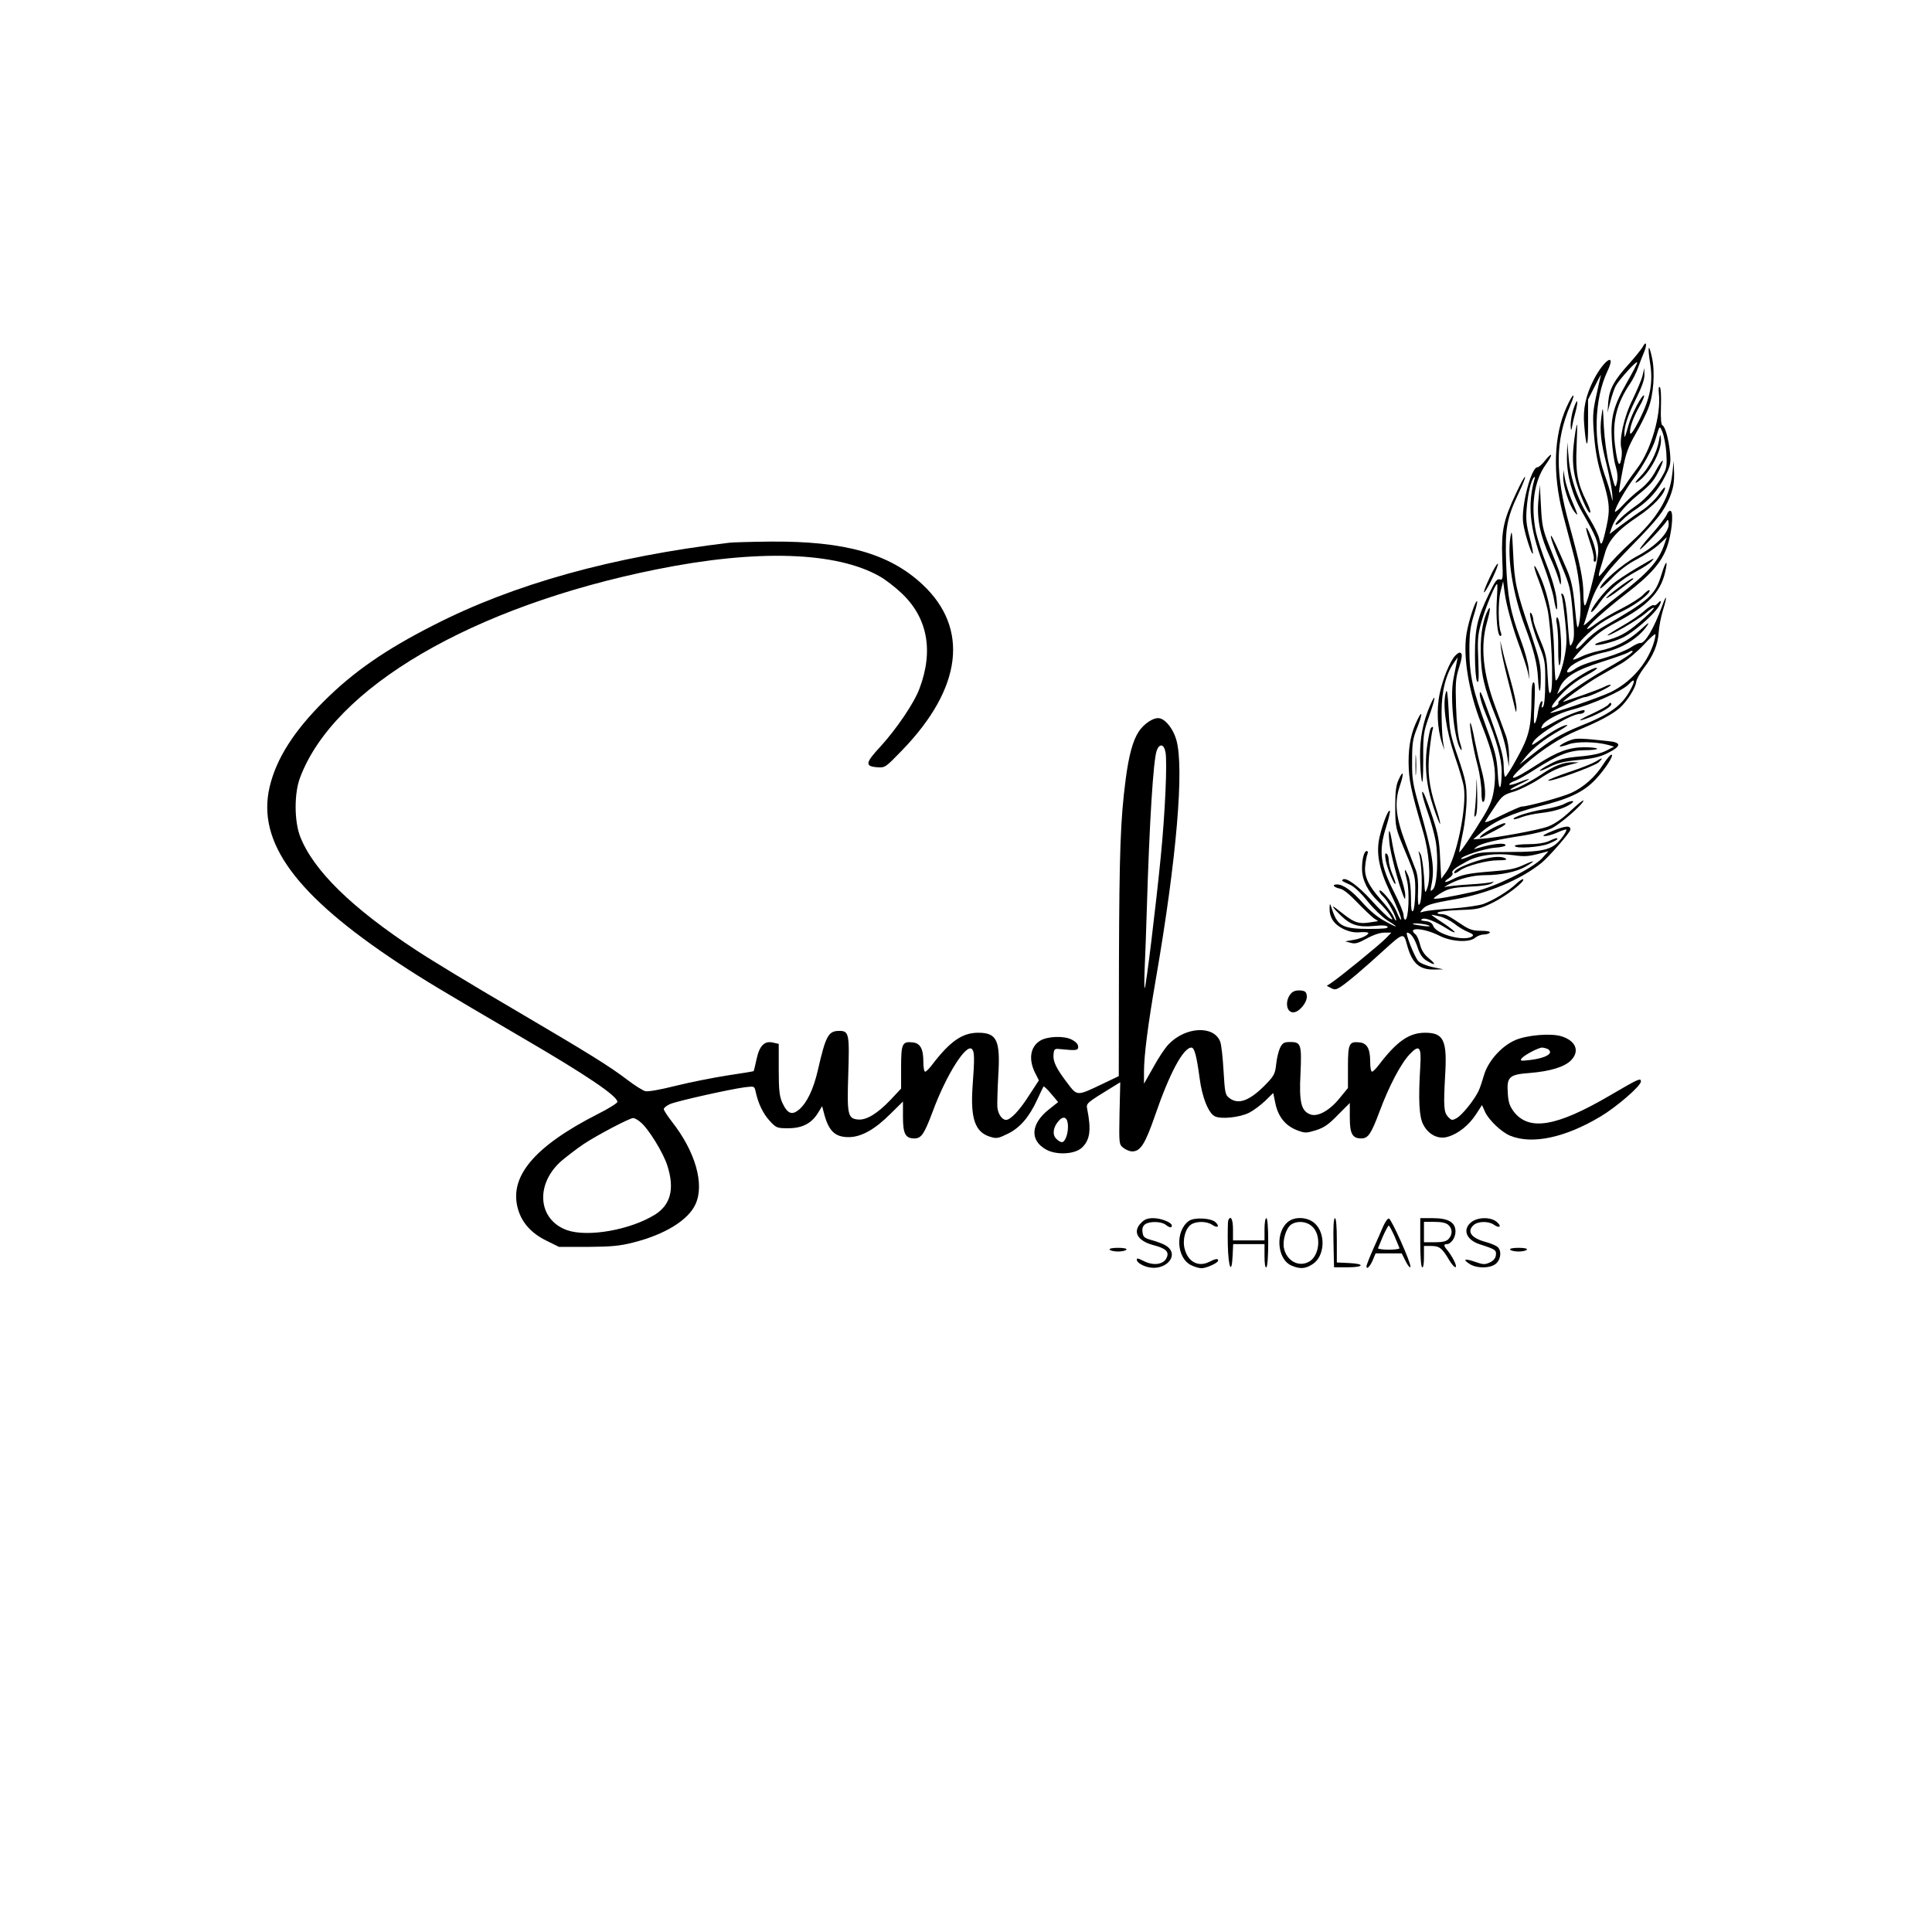 <?xml version="1.0" standalone="no"?>
<!DOCTYPE svg PUBLIC "-//W3C//DTD SVG 20010904//EN"
 "http://www.w3.org/TR/2001/REC-SVG-20010904/DTD/svg10.dtd">
<svg version="1.0" xmlns="http://www.w3.org/2000/svg"
 width="1042pt" height="1042pt" viewBox="0 0 1042 1042"
 preserveAspectRatio="xMidYMid meet">

<g transform="translate(0,1042) scale(0.1,-0.1)"
fill="#000000" stroke="none">
<path d="M8859 8548 c-7 -12 -39 -52 -71 -88 -83 -91 -108 -138 -114 -207 l-4
-58 15 58 c8 31 21 70 29 85 18 34 115 141 116 127 0 -6 -24 -53 -54 -105 -74
-130 -90 -190 -83 -310 3 -52 12 -117 21 -145 10 -34 12 -61 7 -85 -9 -40 -9
-40 -42 90 -14 57 -25 140 -29 210 -5 112 -5 114 -13 53 -10 -75 -3 -138 29
-263 13 -52 26 -120 29 -150 4 -51 4 -52 -5 -15 -5 22 -20 73 -35 113 -63 179
-58 405 14 559 51 107 -17 65 -74 -46 -43 -85 -58 -157 -51 -240 11 -138 22
-137 21 1 l0 133 38 75 c20 41 35 66 31 55 -3 -11 -15 -63 -26 -115 -18 -84
-19 -109 -10 -215 7 -83 20 -149 41 -215 42 -135 46 -175 26 -267 -22 -100
-30 -116 -39 -71 -3 19 -26 66 -50 106 -67 107 -105 217 -115 325 l-8 92 -2
-82 c-1 -95 28 -202 81 -293 75 -131 88 -162 88 -213 0 -49 -55 -273 -71 -292
-5 -5 -9 20 -9 57 0 81 -17 162 -75 373 -79 282 -78 457 5 651 32 75 13 64
-21 -12 -69 -152 -76 -360 -20 -576 17 -65 45 -171 62 -235 32 -126 43 -279
25 -358 -8 -36 -11 -26 -22 90 -10 103 -19 145 -42 200 -49 114 -81 185 -86
185 -7 0 9 -47 58 -166 43 -103 47 -122 58 -247 10 -113 9 -141 -2 -164 -13
-27 -14 -23 -21 62 -9 127 -19 194 -32 202 -6 4 -8 0 -5 -9 4 -8 12 -68 19
-132 10 -94 10 -130 -1 -189 -12 -68 -37 -137 -49 -137 -3 0 -8 69 -9 153 -4
168 -29 305 -77 412 -36 83 -41 62 -6 -26 16 -41 37 -110 47 -154 21 -100 34
-417 18 -447 -9 -17 -12 0 -17 88 -4 96 -9 119 -41 194 -19 47 -36 94 -36 105
0 11 -5 27 -10 35 -22 33 4 -78 39 -165 34 -86 36 -95 35 -208 0 -72 -5 -122
-12 -129 -8 -8 -9 -5 -5 12 4 15 2 21 -4 17 -6 -4 -14 -29 -18 -55 -3 -26 -11
-54 -16 -62 -7 -10 -8 24 -3 103 4 84 3 117 -5 117 -7 0 -11 -28 -11 -82 -1
-158 -12 -208 -76 -323 -31 -58 -61 -105 -66 -105 -4 0 -8 26 -8 58 0 55 -19
120 -103 347 -19 52 -26 63 -26 42 -1 -16 15 -67 35 -115 56 -134 84 -238 83
-306 -1 -106 -16 -110 -21 -6 -5 83 -13 115 -61 246 -74 202 -92 284 -92 419
0 87 5 125 23 184 13 40 21 75 19 78 -9 9 -47 -108 -58 -178 -19 -120 13 -313
80 -482 69 -175 83 -249 69 -351 -8 -55 -19 -86 -55 -146 -65 -107 -133 -207
-133 -195 0 6 9 53 20 105 11 52 20 134 20 182 0 76 -5 101 -45 220 -42 121
-47 145 -52 258 -5 95 -9 118 -15 95 -19 -63 1 -203 47 -340 25 -71 47 -148
50 -170 17 -108 -40 -384 -95 -458 l-27 -37 -6 112 c-4 94 -11 131 -41 222
-20 60 -41 116 -46 125 -19 33 -10 -13 20 -100 17 -47 36 -117 43 -155 16 -91
8 -237 -14 -260 -16 -15 -16 -13 -7 32 16 84 4 161 -65 404 -37 131 -42 156
-41 255 0 96 3 119 27 179 28 70 30 101 4 49 -35 -70 -50 -138 -50 -233 1 -96
12 -152 78 -375 33 -112 43 -245 24 -301 -14 -39 -14 -39 -19 61 -4 55 -12
109 -19 120 -12 19 -12 18 -6 -5 19 -80 17 -270 -3 -270 -4 0 -6 33 -4 73 2
47 -2 86 -11 112 -9 22 -34 88 -56 147 -53 140 -61 219 -32 307 25 72 20 94
-6 35 -14 -30 -18 -65 -18 -149 1 -110 1 -110 55 -240 52 -125 54 -133 53
-218 -1 -51 -6 -94 -12 -100 -8 -8 -11 11 -11 71 0 50 -6 97 -14 117 -22 51
-25 43 -8 -22 16 -61 9 -213 -9 -213 -5 0 -9 11 -9 24 0 14 -22 67 -48 118
-78 152 -88 227 -46 358 14 45 23 84 20 87 -8 8 -35 -59 -54 -135 -22 -89 -6
-175 54 -301 44 -93 67 -151 59 -151 -3 0 -14 22 -25 49 -20 45 -90 127 -90
105 0 -6 9 -19 21 -30 23 -21 69 -106 69 -126 -1 -7 -7 1 -14 18 -8 18 -37 57
-65 88 -70 78 -94 128 -88 185 2 25 8 54 12 64 4 10 3 17 -4 17 -14 0 -26 -45
-25 -100 1 -57 32 -119 88 -173 24 -23 51 -55 62 -71 18 -29 18 -29 -2 -18
-11 6 -56 50 -99 98 -71 78 -137 125 -153 110 -7 -7 -6 -7 40 -28 22 -10 59
-45 94 -89 31 -39 79 -85 105 -102 68 -42 61 -45 -12 -5 -38 20 -82 57 -116
95 -60 68 -108 103 -142 103 -30 0 -18 -16 17 -23 17 -3 52 -32 92 -74 36 -37
76 -75 89 -85 l24 -16 -46 -7 c-56 -9 -81 -1 -132 38 -22 17 -46 35 -52 40
-28 21 -10 -4 30 -42 52 -50 92 -63 178 -55 45 5 68 3 73 -5 5 -8 -23 -11
-102 -11 -135 0 -167 16 -194 95 -16 47 -16 48 -17 17 -1 -50 23 -87 74 -112
32 -15 59 -21 90 -18 25 2 45 0 45 -4 0 -12 -43 -32 -85 -38 l-40 -7 30 -8
c24 -7 40 -2 86 23 36 20 72 32 95 32 l38 0 -30 -31 c-30 -32 -251 -212 -294
-240 l-24 -16 23 -12 c18 -10 27 -9 49 5 35 22 124 97 240 203 98 89 103 91
119 31 27 -104 66 -141 150 -139 l48 1 -58 12 c-32 7 -67 21 -77 32 -20 20
-73 154 -61 154 19 0 40 -30 56 -78 13 -39 26 -59 49 -73 48 -29 55 -23 13 12
-26 21 -40 44 -48 74 -6 25 -17 50 -25 56 -49 40 45 35 128 -7 66 -34 164 -39
195 -11 11 9 31 17 46 17 14 0 29 5 32 10 4 6 -14 10 -47 10 -44 0 -63 6 -103
33 -77 51 -88 57 -115 57 -14 0 -20 4 -15 9 6 5 58 11 116 13 98 3 111 6 181
40 72 36 175 115 163 126 -3 3 -20 -8 -38 -25 -41 -39 -121 -88 -178 -109 -24
-8 -100 -19 -169 -24 -69 -4 -136 -12 -150 -16 -23 -7 -24 -6 -10 10 20 25 49
34 177 56 175 30 356 106 468 197 40 33 155 165 155 179 0 23 -26 21 -95 -7
-45 -18 -61 -28 -45 -28 14 -1 45 8 69 19 24 11 46 18 49 16 2 -3 -5 -17 -16
-33 -54 -76 -94 -88 -297 -88 -143 0 -165 -2 -207 -22 -27 -12 -48 -19 -48
-15 0 14 127 56 183 60 31 2 57 8 57 13 0 16 -68 9 -150 -15 -25 -8 -25 -8 -4
8 25 18 111 39 252 60 57 9 124 26 149 38 47 22 173 132 173 150 0 6 -31 -19
-69 -55 -47 -44 -86 -71 -123 -85 -51 -19 -283 -62 -362 -66 l-40 -3 44 39
c64 57 170 104 310 139 160 39 241 77 305 145 52 55 103 134 86 134 -6 0 -26
-24 -44 -52 -43 -68 -106 -124 -172 -154 -47 -22 -236 -74 -268 -74 -7 0 -57
-22 -110 -48 -57 -29 -92 -42 -87 -33 5 9 28 45 52 80 40 60 47 65 104 82 34
11 95 41 136 68 72 47 103 61 178 80 l35 9 -30 1 c-51 1 -102 -18 -172 -66
-68 -45 -144 -83 -166 -83 -7 1 15 14 48 30 70 33 68 39 -5 10 -27 -11 -50
-16 -50 -11 0 5 13 14 29 19 17 6 65 33 108 61 128 81 186 104 269 105 40 0
70 4 68 8 -3 5 -35 8 -72 8 -80 -1 -144 -24 -249 -92 -148 -96 -175 -97 -68
-1 89 79 193 146 284 184 116 48 186 86 226 120 40 36 87 109 90 143 2 13 20
45 40 72 52 67 77 128 81 194 2 30 12 84 23 119 24 77 21 93 -4 24 -45 -123
-94 -206 -119 -201 -6 1 -29 -9 -51 -24 -22 -14 -80 -38 -130 -53 -116 -34
-144 -44 -178 -68 -34 -23 -47 -15 -22 13 25 28 108 64 180 80 98 20 190 76
237 143 17 25 10 21 -35 -20 -66 -60 -137 -96 -222 -113 -33 -7 -77 -21 -98
-32 -22 -11 -41 -17 -43 -15 -3 2 28 38 68 78 55 56 96 86 168 124 165 87 234
158 260 266 18 76 5 69 -19 -9 -34 -112 -63 -138 -320 -286 -29 -17 -73 -53
-97 -80 -28 -30 -44 -42 -44 -32 0 19 74 94 134 135 23 16 77 46 121 67 74 36
153 99 141 111 -3 3 -18 -8 -34 -25 -15 -16 -69 -50 -118 -75 -50 -25 -111
-61 -137 -81 -26 -20 -47 -32 -47 -28 0 15 97 102 209 189 132 101 190 167
221 250 25 68 38 187 21 197 -6 4 -15 -3 -21 -18 -5 -14 -44 -65 -86 -112 -42
-47 -68 -82 -57 -76 17 10 127 126 145 156 4 6 8 -3 8 -21 0 -48 -71 -120
-173 -174 -77 -41 -197 -145 -197 -172 0 -6 28 19 63 54 41 43 87 78 136 103
41 22 94 57 118 79 l43 40 -15 -43 c-31 -89 -89 -152 -250 -276 -49 -37 -112
-91 -139 -119 -28 -27 -47 -43 -44 -35 3 8 17 53 31 100 34 110 78 174 226
325 143 146 175 187 207 264 18 46 24 77 23 128 l-2 68 -8 -73 c-15 -129 -81
-238 -224 -368 -47 -43 -104 -102 -127 -131 -22 -29 -42 -52 -44 -50 -2 2 0
17 5 33 5 16 17 55 26 87 20 74 68 127 180 202 80 53 145 122 145 154 0 8 -14
-7 -31 -32 -17 -26 -56 -64 -86 -85 -31 -20 -84 -58 -119 -84 l-63 -48 11 33
c19 56 67 116 141 177 74 60 87 76 120 143 30 64 12 53 -23 -12 -22 -41 -50
-74 -86 -102 -29 -22 -71 -60 -93 -85 -23 -24 -41 -39 -41 -33 0 19 58 122
101 178 50 66 103 162 119 216 21 72 21 72 36 35 8 -19 18 -69 21 -110 4 -61
2 -83 -12 -110 -34 -67 -96 -140 -153 -179 -60 -41 -123 -101 -106 -101 6 0
21 12 35 26 13 14 47 42 76 60 68 46 116 100 154 176 28 56 31 68 26 125 -7
74 -26 143 -41 149 -7 3 -10 39 -8 100 2 55 0 100 -6 106 -6 6 -8 -6 -5 -36
13 -112 -43 -304 -115 -399 -22 -29 -52 -71 -67 -95 -15 -23 -30 -40 -32 -38
-3 2 6 55 18 118 18 95 30 127 71 199 27 47 58 110 69 140 27 70 36 191 19
269 -18 84 -25 66 -11 -25 18 -107 2 -191 -57 -309 -28 -56 -48 -84 -50 -73
-5 24 15 83 50 145 17 29 28 56 25 59 -9 9 -67 -99 -83 -157 -22 -76 -22 -78
-23 -50 -1 41 18 100 65 194 29 59 44 101 43 125 l-1 36 -9 -40 c-5 -22 -30
-80 -54 -130 -46 -91 -74 -219 -60 -265 3 -10 3 -36 -1 -56 -10 -52 -21 -26
-34 77 -15 126 9 224 83 332 14 21 33 59 42 85 9 26 24 64 33 85 17 42 10 62
-9 25z m57 -1605 c-37 -108 -123 -204 -229 -256 -58 -28 -319 -118 -325 -112
-6 6 166 85 185 85 23 0 148 59 140 66 -3 3 -19 -2 -36 -11 -18 -9 -69 -28
-114 -44 -45 -15 -91 -31 -102 -35 -31 -13 123 99 188 136 32 18 85 49 119 68
34 19 88 65 122 101 33 37 63 63 64 58 2 -5 -3 -30 -12 -56z m-126 -52 c-13
-11 -72 -47 -131 -80 -125 -72 -262 -169 -254 -181 3 -5 -4 -14 -15 -20 -37
-20 -22 9 36 70 34 36 83 73 127 96 39 21 66 39 59 42 -17 5 -120 -56 -170
-102 l-44 -40 14 34 c23 57 85 95 226 140 70 22 134 45 142 50 27 18 36 10 10
-9z m3 -192 c-46 -86 -111 -132 -278 -198 -95 -39 -155 -74 -249 -149 l-71
-56 35 43 c39 48 104 98 183 142 28 16 46 29 39 29 -18 0 -68 -26 -122 -64
-71 -50 -74 -52 -61 -28 23 42 205 152 253 152 9 0 20 5 23 10 3 6 2 10 -3 10
-21 0 -111 -36 -165 -67 -69 -39 -71 -39 -57 -13 13 24 87 63 150 80 117 30
282 104 316 141 32 35 35 19 7 -32z m-478 -910 c-56 -56 -254 -154 -365 -178
-121 -27 -211 -43 -217 -37 -2 2 16 16 41 31 40 23 61 28 151 33 70 3 111 10
123 19 9 8 11 11 3 7 -8 -4 -65 -11 -125 -14 -61 -4 -120 -10 -131 -14 -11 -4
-2 3 20 15 55 30 129 49 196 49 83 0 169 18 217 46 58 34 53 38 -13 8 -42 -20
-81 -27 -172 -34 -125 -10 -159 -17 -212 -44 -40 -21 -51 -15 -16 8 14 9 23
21 19 27 -7 12 12 28 77 63 62 34 154 47 249 34 72 -10 86 -8 190 21 2 0 -14
-17 -35 -40z m-472 -350 c20 -17 54 -37 74 -45 28 -12 33 -18 22 -25 -44 -28
-192 12 -209 57 -6 16 -19 24 -42 26 -25 3 -29 6 -16 12 17 8 73 -15 136 -55
18 -12 35 -19 38 -17 2 3 -25 25 -61 49 -36 23 -65 44 -65 45 0 1 19 -2 43 -8
23 -5 59 -23 80 -39z m-138 -10 c13 -6 4 -7 -30 -3 -27 4 -52 8 -54 10 -9 8
65 2 84 -7z"/>
<path d="M8674 6619 c-4 -6 -40 -26 -80 -45 -85 -39 -99 -53 -21 -23 62 25
117 57 117 70 0 12 -7 11 -16 -2z"/>
<path d="M7991 5784 c-66 -18 -136 -48 -145 -63 -10 -16 5 -13 29 5 33 24 143
54 204 54 40 0 52 3 41 10 -21 13 -65 11 -129 -6z"/>
<path d="M8486 8214 c-9 -26 -15 -66 -15 -88 1 -25 3 -31 6 -16 2 14 10 51 19
83 19 72 12 86 -10 21z"/>
<path d="M8497 8093 c-17 -110 -18 -171 -3 -242 16 -77 75 -215 83 -194 2 6
-7 33 -21 60 -48 96 -59 156 -53 290 3 68 4 123 3 123 -2 0 -6 -17 -9 -37z"/>
<path d="M8947 8041 c-11 -63 -55 -147 -102 -193 -22 -23 -31 -36 -18 -30 61
33 138 170 131 236 -3 28 -4 27 -11 -13z"/>
<path d="M8333 7936 c-15 -20 -34 -36 -41 -36 -34 0 -89 -212 -77 -300 7 -54
45 -173 52 -166 3 3 -5 42 -17 88 -18 67 -21 98 -16 157 6 78 23 149 39 166 6
6 7 3 3 -10 -38 -135 -26 -264 44 -449 28 -74 55 -161 60 -192 13 -79 24 -82
15 -4 -4 39 -25 112 -52 180 -25 63 -51 144 -59 180 -29 142 -10 276 52 363
41 57 39 75 -3 23z"/>
<path d="M8431 7845 c-1 -47 33 -151 61 -186 22 -27 21 -22 -18 70 -14 35 -30
85 -34 110 l-8 46 -1 -40z"/>
<path d="M8176 7758 c-67 -142 -79 -200 -74 -346 5 -114 4 -122 -13 -117 -15
5 -26 -10 -58 -77 -64 -133 -76 -186 -76 -328 0 -75 5 -133 11 -144 9 -15 11
11 7 110 -5 111 -3 140 16 207 21 76 75 207 85 207 3 0 2 -37 -1 -83 -6 -94 3
-197 19 -197 6 0 7 7 3 18 -15 34 -16 167 -2 222 l14 55 8 -60 c9 -71 45 -198
85 -304 15 -42 33 -96 39 -121 l10 -45 -4 55 c-2 30 -22 103 -44 161 -56 151
-71 231 -78 414 -6 186 3 239 67 374 22 46 38 86 35 89 -3 3 -25 -38 -49 -90z"/>
<path d="M8297 7720 c-9 -99 10 -190 63 -306 18 -38 38 -89 45 -114 12 -39 13
-41 14 -15 0 17 -6 46 -14 65 -7 19 -30 78 -51 130 -33 84 -38 108 -43 210
l-6 115 -8 -85z"/>
<path d="M8571 7509 c16 -46 27 -92 25 -101 -2 -10 0 -18 5 -18 15 0 10 57
-11 113 -34 90 -49 96 -19 6z"/>
<path d="M8146 7523 c-18 -115 14 -308 79 -483 47 -124 66 -199 70 -278 5 -92
15 -90 15 4 0 69 -7 98 -54 239 -79 232 -88 273 -95 430 -6 122 -7 133 -15 88z"/>
<path d="M3935 7493 c-635 -76 -1163 -223 -1595 -444 -262 -133 -433 -252
-591 -409 -165 -164 -259 -312 -295 -465 -69 -297 140 -583 696 -950 133 -88
233 -148 664 -400 345 -201 516 -316 516 -348 0 -6 -47 -36 -105 -65 -344
-175 -482 -339 -431 -514 21 -73 72 -130 154 -170 l67 -33 155 0 c125 1 172 5
243 23 172 43 299 121 338 207 50 108 -1 285 -127 445 -24 31 -44 62 -44 68 0
7 15 19 33 27 35 16 322 80 404 91 51 6 52 6 58 -22 14 -66 41 -121 76 -159
36 -39 40 -40 101 -40 75 0 125 26 160 83 l22 36 9 -34 c25 -100 60 -134 137
-133 66 1 139 42 222 125 l68 67 0 -83 c0 -91 13 -116 62 -116 37 0 53 24 98
144 73 198 181 369 212 338 14 -14 15 -45 3 -208 -11 -168 15 -241 95 -265 35
-11 44 -9 95 16 66 32 116 90 160 186 16 35 31 66 33 69 2 3 21 -15 41 -39
l38 -45 -48 -38 c-100 -78 -107 -168 -17 -218 55 -31 155 -26 193 10 44 41 51
96 29 207 -7 33 -6 33 139 122 l39 24 -4 -167 c-3 -166 -3 -168 21 -187 13
-10 34 -19 47 -19 45 0 70 39 124 195 78 227 152 365 196 365 16 0 28 -46 44
-165 13 -102 47 -187 81 -205 32 -18 136 -7 187 19 23 12 62 41 86 64 l43 42
12 -58 c15 -70 54 -119 117 -143 43 -16 48 -16 101 0 44 14 69 31 119 83 l64
64 0 -79 c0 -87 14 -112 62 -112 37 0 53 24 98 144 51 137 114 258 163 310 52
55 64 41 57 -67 -11 -182 -6 -270 16 -312 28 -55 82 -82 133 -66 56 16 114 63
151 120 l33 51 17 -38 c20 -43 88 -108 134 -127 118 -49 296 -12 488 103 86
51 218 165 218 189 0 21 -11 16 -170 -77 -286 -167 -434 -192 -516 -85 -22 30
-29 50 -32 100 -6 87 8 100 119 108 109 9 185 32 221 67 49 49 29 105 -48 130
-55 19 -188 8 -252 -20 -74 -32 -146 -113 -168 -188 -9 -31 -22 -71 -30 -87
-24 -49 -87 -128 -117 -145 -25 -14 -28 -13 -46 5 -24 25 -26 55 -17 222 12
192 -7 233 -108 233 -86 0 -152 -46 -249 -173 -15 -20 -32 -37 -37 -37 -6 0
-10 24 -10 53 0 71 -17 101 -58 105 -56 6 -62 -7 -62 -133 l0 -113 -45 -55
c-54 -67 -119 -103 -159 -87 -48 18 -60 66 -52 218 7 158 3 172 -54 172 -34 0
-42 -4 -56 -31 -8 -17 -18 -57 -21 -88 -5 -48 -11 -62 -47 -100 -92 -97 -156
-123 -207 -82 -21 16 -23 30 -30 147 -4 72 -12 142 -18 156 -34 89 -187 81
-278 -14 -18 -18 -55 -73 -82 -123 l-51 -90 0 65 c0 87 21 251 64 500 112 647
154 1142 110 1291 -16 55 -53 104 -86 114 -30 10 -86 -24 -117 -72 -31 -47
-53 -127 -70 -258 -28 -214 -34 -390 -36 -979 l-1 -620 -90 -43 c-136 -65
-134 -65 -186 4 -60 78 -80 118 -76 156 3 29 6 32 33 29 91 -9 100 -8 100 13
0 13 -13 27 -35 38 -42 22 -134 18 -172 -7 -51 -33 -61 -98 -27 -169 l22 -44
-53 -81 c-51 -81 -100 -132 -124 -132 -22 0 -44 33 -47 70 -1 19 1 94 5 167
12 192 -7 233 -108 233 -86 0 -152 -46 -249 -173 -15 -20 -32 -37 -37 -37 -6
0 -10 24 -10 53 0 71 -17 101 -58 105 -56 6 -62 -7 -62 -135 l0 -114 -57 -61
c-72 -75 -130 -110 -175 -106 -56 5 -60 26 -53 245 7 216 4 233 -48 233 -59 0
-73 -24 -116 -212 -24 -104 -59 -176 -101 -212 -39 -33 -63 -23 -91 37 -15 35
-19 66 -19 179 l0 138 -27 6 c-48 13 -76 -13 -92 -86 -8 -36 -15 -66 -16 -67
0 -1 -64 -12 -140 -23 -77 -12 -203 -37 -280 -56 -83 -21 -150 -33 -165 -29
-14 4 -56 30 -95 60 -103 78 -200 138 -620 385 -209 122 -443 264 -520 315
-348 228 -555 431 -626 613 -32 82 -33 232 -1 317 182 487 929 924 1922 1124
543 110 973 96 1207 -39 28 -16 79 -55 112 -86 143 -132 178 -312 100 -518
-28 -77 -125 -219 -210 -312 -82 -88 -85 -107 -19 -112 44 -3 44 -3 136 92
323 334 363 657 109 894 -178 166 -417 234 -818 231 -106 -1 -205 -4 -222 -6z
m2351 -1130 c10 -54 -2 -328 -26 -568 -26 -264 -79 -697 -86 -704 -3 -3 -3 48
0 114 3 66 8 203 11 305 14 469 35 814 54 863 15 39 39 34 47 -10z m2058
-1599 c9 -3 16 -12 16 -18 0 -18 -42 -35 -108 -43 -51 -6 -56 -5 -44 10 14 17
90 57 109 57 6 0 18 -3 27 -6z m-2584 -420 c0 -43 -16 -84 -33 -84 -8 0 -22 9
-32 20 -21 23 -14 64 17 97 27 29 48 14 48 -33z m-2307 25 c42 -32 126 -168
147 -238 39 -123 17 -208 -66 -261 -132 -83 -362 -124 -475 -85 -161 57 -174
253 -26 378 29 24 81 64 117 88 71 47 246 139 265 139 7 0 24 -9 38 -21z"/>
<path d="M8825 7355 c-49 -29 -106 -67 -127 -85 -47 -39 -121 -135 -116 -150
2 -6 23 16 46 50 48 68 115 124 202 171 32 17 67 40 76 50 23 25 23 25 -81
-36z"/>
<path d="M8034 7304 c-48 -102 -36 -106 14 -5 22 45 35 81 30 81 -5 0 -25 -34
-44 -76z"/>
<path d="M8727 7249 c-38 -28 -67 -53 -64 -55 2 -3 36 18 73 47 82 62 80 59
68 59 -5 0 -40 -23 -77 -51z"/>
<path d="M8940 7165 c-7 -8 -16 -12 -22 -9 -5 3 -26 -10 -48 -29 -21 -20 -75
-57 -119 -82 -45 -26 -81 -49 -81 -51 0 -12 165 83 205 118 25 22 45 35 45 29
0 -6 -34 -40 -76 -75 -74 -63 -113 -84 -203 -106 -23 -6 -41 -14 -38 -17 10
-9 106 16 155 41 52 27 150 111 183 157 22 31 22 51 -1 24z"/>
<path d="M8027 7133 c-27 -48 -42 -128 -41 -223 1 -126 18 -198 79 -350 28
-67 53 -148 60 -195 l13 -80 1 60 c0 35 -7 81 -18 110 -10 28 -35 95 -55 150
-68 182 -83 331 -46 459 17 62 21 93 7 69z"/>
<path d="M8397 7053 c4 -21 8 -82 7 -136 0 -55 3 -92 7 -85 18 28 7 258 -13
258 -5 0 -6 -16 -1 -37z"/>
<path d="M8096 6920 c3 -25 17 -90 31 -145 14 -55 32 -125 39 -155 11 -48 12
-50 13 -20 1 19 -14 89 -33 155 -19 66 -39 140 -44 165 l-11 45 5 -45z"/>
<path d="M7847 6882 c-27 -30 -66 -124 -82 -202 -18 -83 -13 -191 11 -264 l14
-41 -8 50 c-4 28 -7 97 -7 155 0 112 23 203 66 265 l21 30 -6 -30 c-3 -16 -11
-55 -17 -85 -21 -102 6 -347 42 -385 5 -5 2 13 -7 40 -10 32 -18 101 -21 195
-4 127 -2 153 16 209 19 61 20 81 2 81 -4 0 -15 -8 -24 -18z"/>
<path d="M7712 6613 c-38 -89 -54 -174 -53 -273 0 -52 5 -111 9 -130 5 -23 8
15 8 110 -1 139 1 149 32 238 36 100 38 134 4 55z"/>
<path d="M7936 6449 c7 -45 22 -117 34 -160 11 -43 20 -106 20 -139 0 -38 4
-59 10 -55 16 10 12 95 -9 170 -11 39 -27 111 -37 160 -21 114 -35 132 -18 24z"/>
<path d="M7716 6491 c-3 -4 -11 -41 -17 -82 -18 -114 -7 -227 32 -342 18 -55
35 -95 36 -90 2 5 -8 44 -22 86 -39 120 -47 195 -35 309 6 55 14 106 17 114 6
15 -2 19 -11 5z"/>
<path d="M8479 6431 c-35 -11 -72 -32 -66 -37 2 -2 24 3 48 12 45 16 148 14
214 -4 l30 -9 -43 -22 c-29 -15 -74 -25 -143 -31 -83 -8 -111 -15 -160 -41
-73 -39 -72 -51 1 -14 40 20 78 29 154 36 77 8 114 16 156 37 76 38 77 58 3
65 -138 15 -169 16 -194 8z"/>
<path d="M7634 6295 c0 -49 1 -71 3 -48 2 23 2 64 0 90 -2 26 -3 8 -3 -42z"/>
<path d="M8605 6312 c-17 -10 -81 -36 -143 -56 -61 -21 -112 -41 -112 -45 0
-14 252 77 273 98 26 26 21 27 -18 3z"/>
<path d="M7962 6165 c-1 -44 -5 -98 -8 -120 -4 -31 -3 -36 6 -23 6 11 9 57 7
120 -3 98 -3 99 -5 23z"/>
<path d="M8436 6084 c-16 -9 -65 -22 -110 -29 -80 -13 -172 -43 -162 -53 3 -2
22 2 43 11 21 8 67 18 103 22 71 8 129 26 163 50 29 20 1 19 -37 -1z"/>
<path d="M8053 5955 c-28 -15 -57 -33 -65 -42 -15 -19 -13 -18 70 25 58 30 73
42 54 42 -4 0 -31 -11 -59 -25z"/>
<path d="M7493 5880 c4 -55 49 -226 77 -295 8 -18 9 -17 9 6 1 15 -12 67 -29
116 -16 49 -34 121 -40 159 -14 89 -24 97 -17 14z"/>
<path d="M8350 5882 c-22 -9 -62 -15 -107 -15 -40 0 -73 -4 -73 -9 0 -17 137
-8 184 12 25 10 46 22 46 25 0 8 -12 5 -50 -13z"/>
<path d="M7473 5783 c7 -42 46 -138 53 -130 3 2 -5 25 -16 51 -11 26 -20 61
-20 76 0 16 -5 32 -12 36 -8 5 -9 -4 -5 -33z"/>
<path d="M6966 5065 c-37 -37 -31 -105 9 -105 32 0 77 55 73 89 -2 21 -9 27
-34 29 -19 2 -38 -3 -48 -13z"/>
<path d="M6155 3825 c-48 -47 -21 -97 64 -120 70 -18 88 -36 73 -69 -16 -36
-70 -44 -122 -18 -36 18 -41 18 -38 4 2 -10 22 -24 46 -32 107 -37 198 68 101
117 -13 7 -44 18 -69 25 -39 11 -45 17 -48 43 -3 19 2 33 14 42 24 17 86 16
110 -2 22 -17 34 -19 34 -5 0 17 -58 40 -100 40 -30 0 -47 -6 -65 -25z"/>
<path d="M6412 3835 c-75 -54 -67 -201 13 -239 18 -9 43 -16 55 -16 27 0 90
29 90 41 0 13 -13 11 -49 -7 -57 -29 -113 0 -131 68 -14 48 2 111 33 133 28
20 86 19 115 -1 28 -19 42 -10 19 13 -23 24 -116 29 -145 8z"/>
<path d="M6624 3837 c-2 -7 -3 -66 -2 -130 3 -125 21 -166 26 -59 l3 62 84 0
85 0 0 -66 c0 -41 4 -63 10 -59 6 4 10 60 10 136 0 79 -4 129 -10 129 -6 0
-10 -27 -10 -60 l0 -60 -85 0 -85 0 0 60 c0 55 -13 79 -26 47z"/>
<path d="M6952 3834 c-76 -53 -66 -206 14 -240 47 -20 76 -17 115 9 65 43 70
165 10 219 -36 33 -102 38 -139 12z m123 -27 c54 -46 43 -162 -17 -193 -55
-29 -118 6 -133 73 -9 42 11 109 38 128 32 22 81 19 112 -8z"/>
<path d="M7192 3718 l3 -133 73 0 c90 0 96 19 7 23 l-65 3 0 119 c0 76 -4 120
-10 120 -7 0 -10 -47 -8 -132z"/>
<path d="M7461 3808 c-10 -24 -35 -80 -55 -125 -20 -45 -36 -86 -36 -93 0 -20
20 0 35 36 l14 34 70 0 71 0 21 -42 c12 -24 24 -38 26 -31 6 16 -101 256 -116
261 -6 2 -19 -16 -30 -40z m60 -55 c13 -32 26 -61 27 -65 2 -4 -24 -8 -58 -8
-34 0 -60 4 -58 8 2 4 14 33 27 65 14 31 28 57 31 57 3 0 17 -26 31 -57z"/>
<path d="M7660 3721 c0 -76 4 -132 10 -136 6 -4 10 17 10 54 l0 61 39 0 c45 0
59 -12 97 -76 14 -24 30 -41 35 -38 9 5 -19 61 -48 95 -17 20 -17 29 0 29 23
0 47 35 47 68 0 49 -38 72 -121 72 l-69 0 0 -129z m152 92 c22 -20 23 -51 1
-75 -12 -13 -31 -18 -75 -18 l-58 0 0 55 0 55 57 0 c38 0 62 -5 75 -17z"/>
<path d="M7936 3829 c-50 -39 -29 -96 45 -120 84 -27 90 -31 87 -58 -2 -17
-13 -31 -33 -40 -26 -12 -35 -12 -78 3 -57 20 -71 15 -31 -11 40 -26 117 -24
145 4 26 26 28 72 3 90 -10 7 -37 18 -59 24 -80 21 -106 57 -67 92 24 21 81
22 110 1 32 -22 43 -7 13 17 -32 26 -100 25 -135 -2z"/>
<path d="M5985 3680 c3 -5 24 -10 45 -10 21 0 42 5 45 10 4 6 -13 10 -45 10
-32 0 -49 -4 -45 -10z"/>
<path d="M8145 3680 c3 -5 24 -10 45 -10 21 0 42 5 45 10 4 6 -13 10 -45 10
-32 0 -49 -4 -45 -10z"/>
</g>
</svg>

